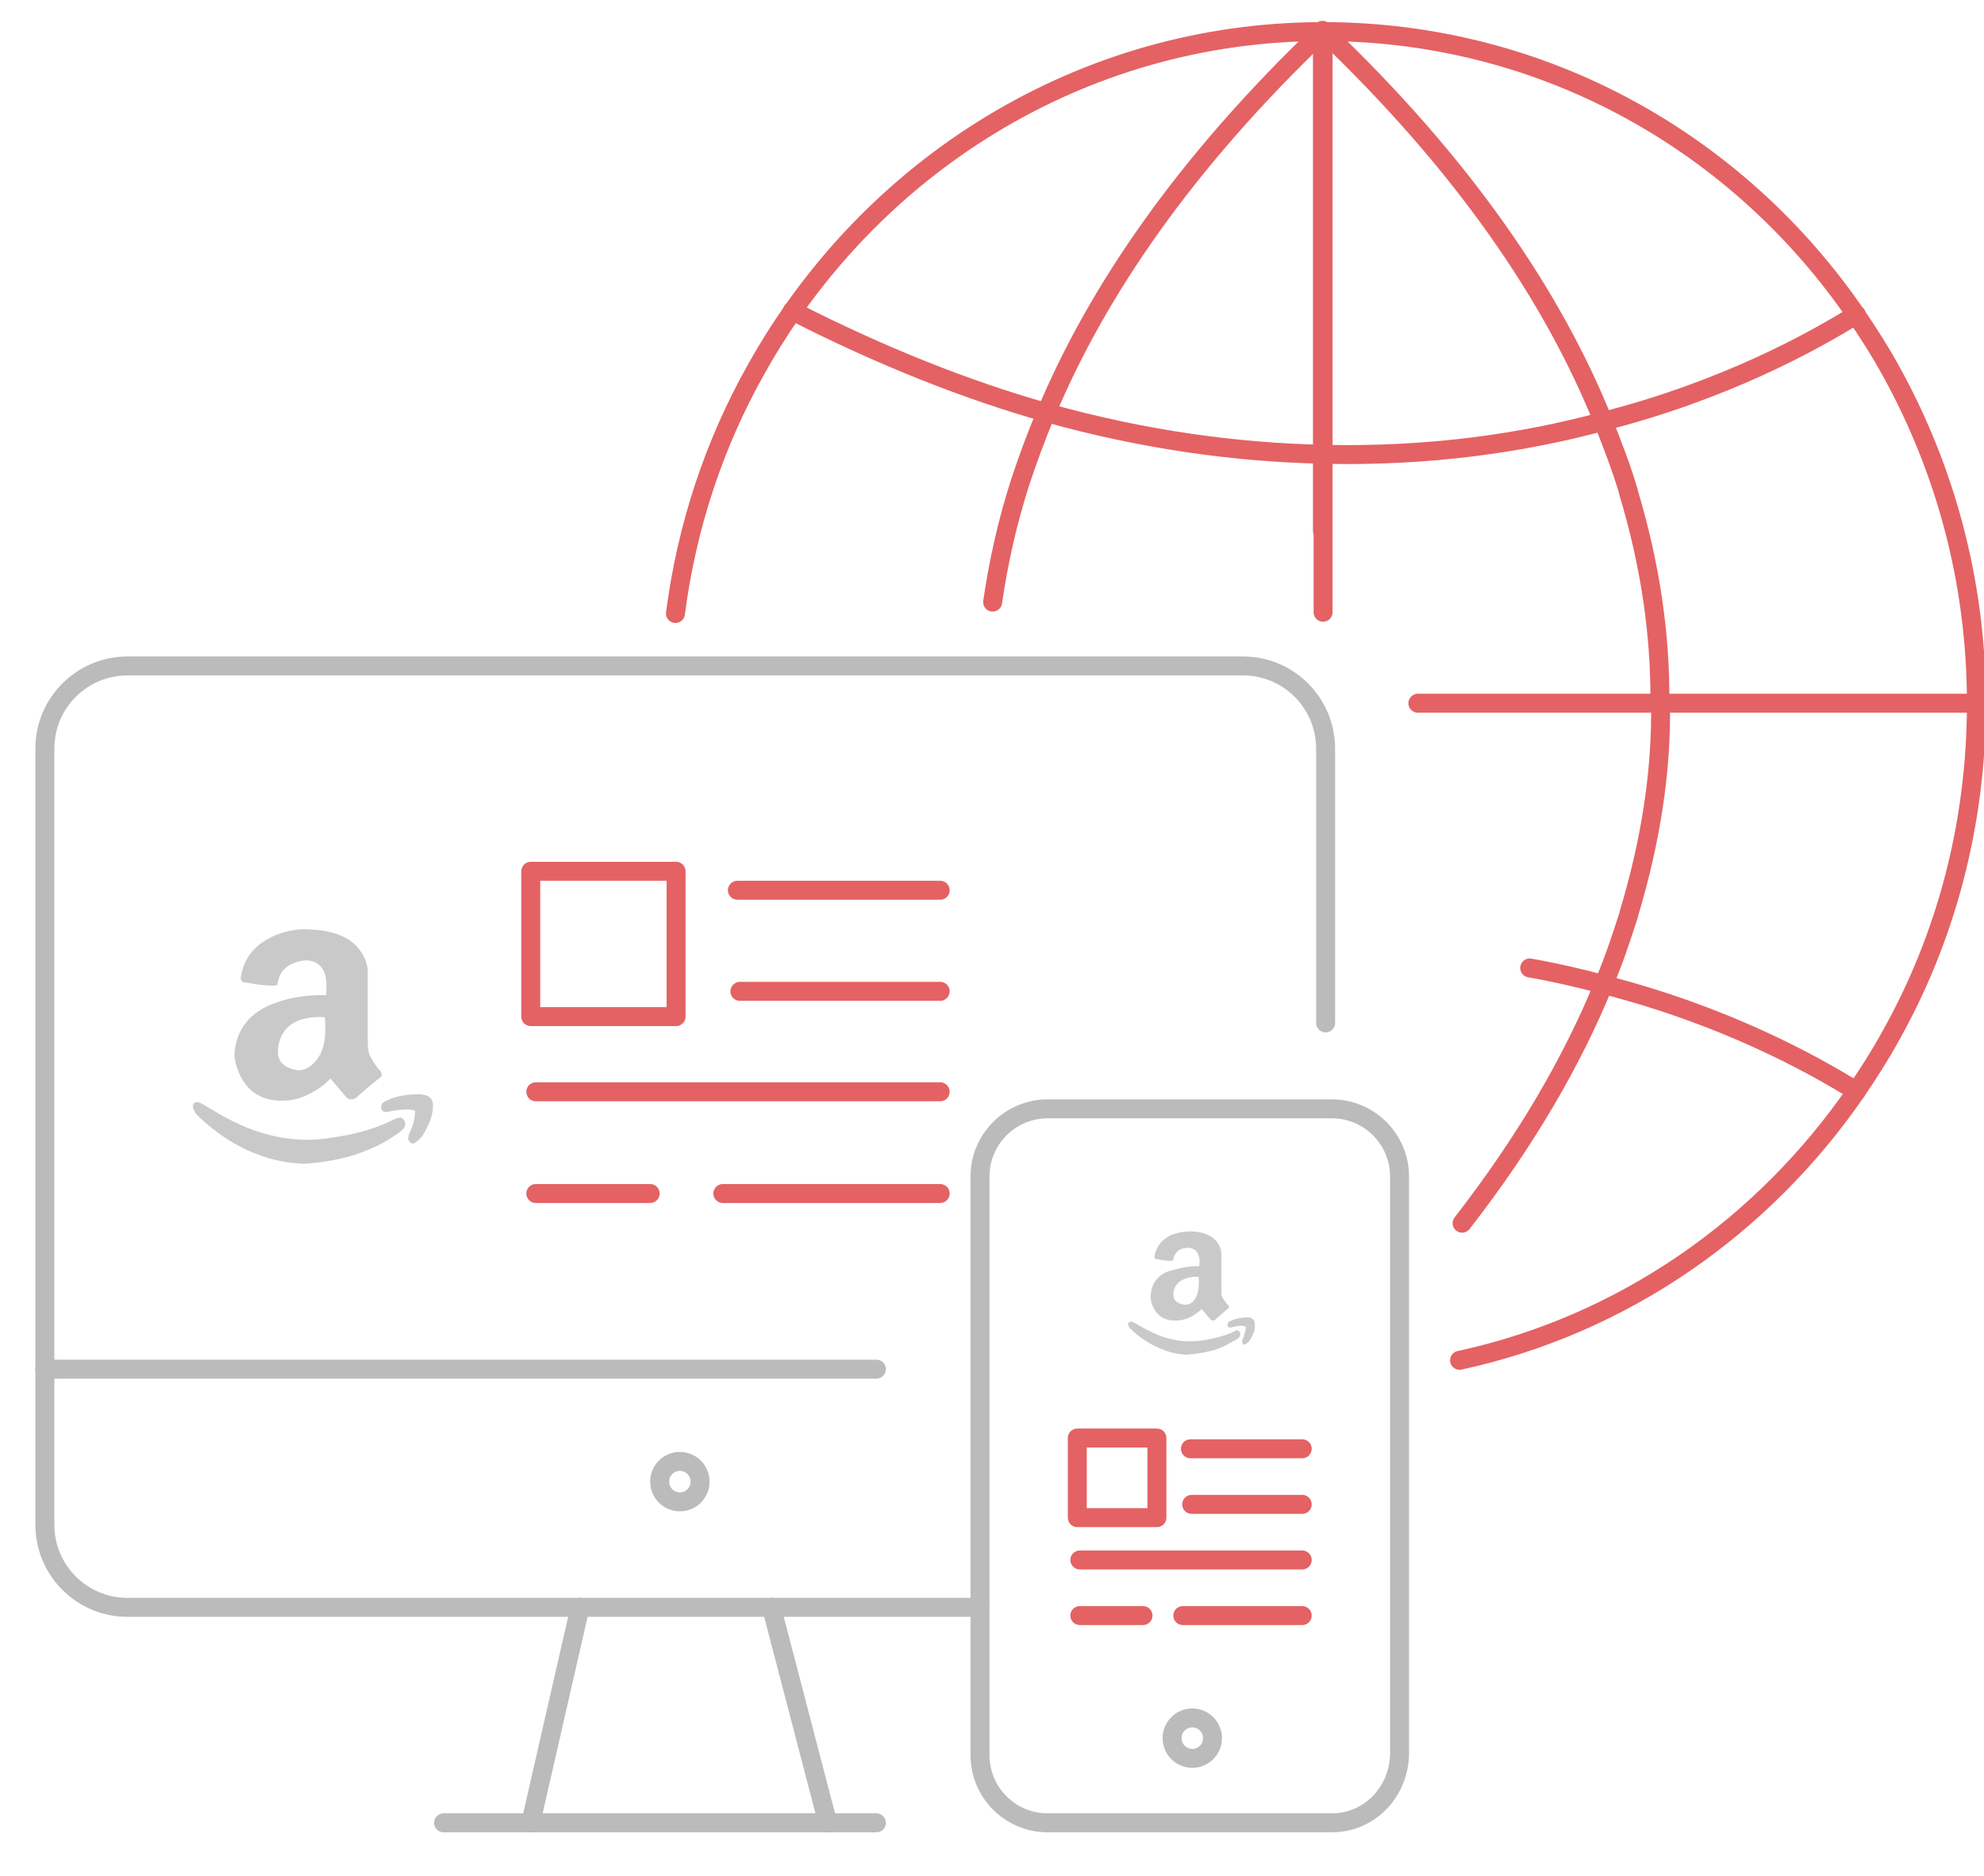 <?xml version="1.0" encoding="utf-8"?>
<!-- Generator: Adobe Illustrator 21.1.0, SVG Export Plug-In . SVG Version: 6.00 Build 0)  -->
<svg version="1.1" id="央铋_1" xmlns="http://www.w3.org/2000/svg" xmlns:xlink="http://www.w3.org/1999/xlink" x="0px" y="0px"
	 viewBox="0 0 314 296.9" style="enable-background:new 0 0 314 296.9;" xml:space="preserve">
<style type="text/css">
	.st0{fill:none;stroke:#E46264;stroke-width:3;stroke-linecap:round;stroke-linejoin:round;stroke-miterlimit:10;}
	.st1{fill:none;stroke:#BBBBBB;stroke-width:3;stroke-linecap:round;stroke-linejoin:round;stroke-miterlimit:10;}
	.st2{fill:#C9C9C9;}
</style>
<g>
	<g>
		<path class="st0" d="M312.8,111.3c0,19.3-4.9,37.3-13.7,52.9c-1.6,2.9-3.4,5.7-5.3,8.5c-14.7,21.4-36.9,37-62.8,42.6"/>
		<path class="st0" d="M231.4,193.6c10.1-13,17.4-25.6,22.4-37.8c1.6-3.7,2.8-7.4,4-11.1v-0.1c3.5-11.6,5.2-22.8,5-33.4"/>
		<path class="st0" d="M242.1,153.2c4,0.7,7.9,1.6,11.6,2.6c19.2,4.9,33,12.5,40.1,16.9"/>
	</g>
	<line class="st0" x1="224.4" y1="111.3" x2="312.8" y2="111.3"/>
	<g>
		<path class="st0" d="M106.9,97.1c1.8-13.9,6.2-27,12.8-38.7C137.5,26.5,171,5,209.4,5c35,0,65.8,17.7,84.4,44.9
			c1.9,2.8,3.7,5.6,5.3,8.5c8.7,15.6,13.7,33.6,13.7,52.9"/>
		<path class="st0" d="M262.7,111.2c0.1-10.7-1.5-21.8-5-33.4v-0.1c-1.1-3.7-2.5-7.3-4-11.1c-7.9-19.6-22-40.5-44.4-61.8v67v12.2"/>
		<path class="st0" d="M157.1,95.3c0.9-6.2,2.3-12.6,4.4-19.1c1.2-3.6,2.5-7.2,4.1-10.9c8.1-19.3,22-39.6,43.8-60.4v92"/>
		<path class="st0" d="M125.4,49.2c14.1,7.2,27.5,12.5,40.2,16.1c15.7,4.4,30.3,6.3,43.8,6.6c16.8,0.4,31.7-1.8,44.3-5.2
			c19.2-4.9,33-12.5,40.1-16.9"/>
	</g>
</g>
<g>
	<line class="st0" x1="148.8" y1="156.9" x2="117.1" y2="156.9"/>
	<line class="st0" x1="116.7" y1="140.9" x2="148.8" y2="140.9"/>
	<g>
		<line class="st0" x1="102.9" y1="188.9" x2="84.8" y2="188.9"/>
		<line class="st0" x1="148.8" y1="188.9" x2="114.4" y2="188.9"/>
	</g>
	<line class="st0" x1="84.8" y1="172.8" x2="148.8" y2="172.8"/>
	<path class="st1" d="M7.1,216.7v-98.2c0-7.3,5.9-13.1,13.1-13.1h176.5c7.3,0,13.1,5.9,13.1,13.1v43.4"/>
	<path class="st1" d="M7.1,216.7v24.6c0,7.3,5.9,13.1,13.1,13.1h71.5"/>
	<line class="st1" x1="122.1" y1="254.4" x2="155.1" y2="254.4"/>
	<line class="st1" x1="91.8" y1="254.4" x2="122.1" y2="254.4"/>
	<line class="st1" x1="7.1" y1="216.7" x2="138.7" y2="216.7"/>
	<line class="st1" x1="84" y1="288.5" x2="70.2" y2="288.5"/>
	<line class="st1" x1="131" y1="288.5" x2="138.7" y2="288.5"/>
	<line class="st1" x1="131" y1="288.5" x2="84" y2="288.5"/>
	<line class="st1" x1="91.8" y1="254.4" x2="84" y2="288.5"/>
	<path class="st1" d="M84,288.5"/>
	<line class="st1" x1="122.1" y1="254.4" x2="131" y2="288.5"/>
	<path class="st1" d="M131,288.5"/>
	<circle class="st1" cx="107.6" cy="234.5" r="3.2"/>
	<circle class="st1" cx="188.7" cy="275.1" r="3.2"/>
	<path class="st1" d="M210.8,288.5h-45c-5.9,0-10.7-4.8-10.7-10.7v-91.6c0-5.9,4.8-10.7,10.7-10.7h45c5.9,0,10.7,4.8,10.7,10.7v91.6
		C221.3,283.7,216.7,288.5,210.8,288.5z"/>
	<path class="st2" d="M182.1,205.2c0,0.3,0.1,1.3,0.7,2.2s1.6,1.7,3.4,1.6c0.5,0,1.2-0.1,1.9-0.4c0.7-0.3,1.4-0.8,2.1-1.4
		c0.6,0.7,0.9,1.1,1.2,1.4c0.2,0.3,0.3,0.3,0.3,0.3s0.1,0.1,0.2,0.1s0.3,0,0.4-0.1c1-0.9,1.5-1.3,1.8-1.6c0.3-0.2,0.3-0.2,0.3-0.2
		s0.1-0.1,0.1-0.2s0-0.3-0.3-0.5c-0.3-0.4-0.5-0.7-0.7-1s-0.2-0.7-0.2-1.2c0-2.9,0-4.4,0-5.1c0-0.7,0-0.7,0-0.7s0-0.9-0.6-1.7
		c-0.6-0.9-1.9-1.8-4.4-1.8c-0.6,0-1.8,0.1-3,0.6c-1.2,0.6-2.3,1.6-2.6,3.4c0,0.1,0,0.2,0.1,0.3c0.1,0.1,0.2,0.1,0.3,0.1
		c0.3,0,0.9,0.2,1.4,0.2c0.6,0.1,1.1,0.1,1.2-0.1c0,0,0-0.5,0.3-0.9c0.3-0.5,0.9-1,2-1c0.2,0,0.7,0,1.2,0.4c0.4,0.4,0.8,1.1,0.6,2.5
		c-0.5,0-2.3,0-4,0.6C183.9,201.3,182.2,202.6,182.1,205.2z M187.5,206.5c-0.9-0.1-1.4-0.5-1.6-0.8s-0.2-0.8-0.2-0.9
		c0.1-1.5,1.1-2.2,2.1-2.5c0.9-0.3,1.9-0.2,1.9-0.2c0.2,2.1-0.3,3.2-0.8,3.8C188.4,206.5,187.7,206.5,187.5,206.5z M195.6,210.6
		c-1.1,0.6-2.5,1-3.9,1.3c-1.3,0.3-2.6,0.4-3.4,0.4c-2.2,0-4.2-0.6-5.7-1.3c-1.5-0.7-2.6-1.4-3-1.6s-0.6-0.3-0.8-0.2
		c-0.1,0.1-0.2,0.2-0.2,0.2c-0.1,0.1-0.1,0.3,0,0.4c0,0.1,0.1,0.2,0.2,0.4c1.9,1.9,3.9,2.9,5.5,3.5c1.6,0.6,2.9,0.7,3.6,0.7
		c2.4-0.2,4.1-0.6,5.3-1.1c1.2-0.5,1.9-1,2.3-1.2c0.4-0.2,0.6-0.4,0.7-0.6c0.1-0.2,0.1-0.3,0.1-0.5c-0.1-0.2-0.2-0.4-0.4-0.4
		C195.8,210.5,195.7,210.5,195.6,210.6z M197.4,208.5c-0.6,0-1.1,0.1-1.6,0.2c-0.5,0.1-0.9,0.3-1.3,0.5c-0.1,0.1-0.2,0.2-0.2,0.3
		s-0.1,0.2,0,0.4c0.1,0.1,0.1,0.2,0.2,0.2c0.1,0,0.2,0,0.3,0c0,0,0.4-0.1,0.9-0.2c0.5-0.1,1.1-0.1,1.5,0.1c0,0,0,0.2-0.1,0.6
		c-0.1,0.3-0.2,0.7-0.3,1.1c-0.2,0.3-0.2,0.6-0.2,0.7c0,0.2,0.1,0.3,0.2,0.4c0,0,0.1,0.1,0.2,0c0.1,0,0.3-0.2,0.6-0.4
		c0.2-0.3,0.5-0.7,0.7-1.2c0.2-0.4,0.3-0.9,0.3-1.2s0-0.7-0.1-0.9C198.3,208.7,198,208.5,197.4,208.5z"/>
	<path class="st2" d="M37.1,166.9c0,0.6,0.3,2.5,1.4,4.2c1.1,1.7,3,3.2,6.3,3.1c1,0,2.3-0.2,3.6-0.8c1.3-0.6,2.7-1.4,3.9-2.7
		c1.1,1.3,1.8,2.1,2.2,2.6c0.4,0.5,0.6,0.6,0.6,0.6s0.2,0.1,0.4,0.1c0.2,0,0.5,0,0.8-0.2c1.9-1.7,2.9-2.5,3.4-2.9
		c0.5-0.4,0.5-0.4,0.5-0.4s0.2-0.1,0.2-0.3s0-0.6-0.5-1c-0.6-0.8-1-1.4-1.3-2c-0.3-0.6-0.4-1.3-0.4-2.3c0-5.5,0-8.2,0-9.6
		s0-1.4,0-1.4s0.1-1.6-1.1-3.3c-1.1-1.7-3.5-3.4-8.4-3.5c-1.1-0.1-3.5,0.1-5.7,1.2c-2.3,1.1-4.4,3-4.9,6.4c0,0.2,0,0.4,0.2,0.6
		s0.3,0.2,0.6,0.2c0.5,0.1,1.6,0.3,2.7,0.4c1.1,0.1,2.1,0.2,2.3-0.1c0,0,0.1-0.9,0.6-1.8c0.6-0.9,1.7-1.8,3.8-2c0.4,0,1.4,0,2.2,0.7
		c0.8,0.7,1.4,2,1.1,4.8c-0.9,0-4.3-0.1-7.6,1.1C40.5,159.7,37.4,162.1,37.1,166.9z M47.3,169.4c-1.8-0.2-2.6-0.9-3-1.6
		c-0.4-0.7-0.3-1.5-0.3-1.8c0.3-2.9,2.1-4.2,3.9-4.7s3.5-0.3,3.5-0.3c0.4,3.9-0.5,6-1.6,7.1C48.8,169.3,47.6,169.4,47.3,169.4z
		 M62.5,177.1c-2.1,1.1-4.8,2-7.3,2.5c-2.5,0.5-4.9,0.8-6.5,0.8c-4.1,0-7.9-1.1-10.7-2.4c-2.9-1.3-4.9-2.7-5.7-3.1
		c-0.7-0.5-1.2-0.5-1.4-0.4c-0.3,0.1-0.3,0.3-0.3,0.3c-0.1,0.3-0.1,0.5,0,0.7c0.1,0.2,0.2,0.4,0.4,0.8c3.7,3.6,7.3,5.6,10.3,6.6
		c3,1.1,5.5,1.2,6.8,1.3c4.5-0.3,7.8-1.2,10.1-2.2c2.3-0.9,3.7-1.9,4.3-2.3c0.7-0.4,1.1-0.8,1.4-1.1c0.2-0.3,0.3-0.6,0.2-1
		c-0.2-0.5-0.5-0.7-0.7-0.7C63,176.9,62.7,177,62.5,177.1z M66.2,173.2c-1.1,0-2.1,0.1-3,0.3c-0.9,0.2-1.7,0.5-2.4,0.9
		c-0.2,0.1-0.4,0.3-0.4,0.5c-0.1,0.2-0.1,0.5,0,0.7s0.3,0.4,0.4,0.4c0.2,0,0.3,0,0.5,0c0,0,0.7-0.2,1.6-0.3c0.9-0.1,2-0.2,2.8,0.1
		c0,0,0,0.5-0.1,1.1s-0.3,1.4-0.6,2c-0.3,0.6-0.4,1-0.4,1.3s0.2,0.5,0.4,0.7c0,0,0.2,0.1,0.4,0.1c0.2-0.1,0.6-0.3,1.1-0.8
		c0.5-0.5,0.9-1.4,1.3-2.2c0.4-0.8,0.6-1.7,0.7-2.3c0-0.6,0.1-1.2-0.2-1.7S67.3,173.2,66.2,173.2z"/>
	<rect x="84" y="137.9" class="st0" width="23" height="23"/>
	<g>
		<line class="st0" x1="206.1" y1="238.1" x2="188.6" y2="238.1"/>
		<line class="st0" x1="188.4" y1="229.3" x2="206.1" y2="229.3"/>
		<g>
			<line class="st0" x1="180.9" y1="255.7" x2="170.9" y2="255.7"/>
			<line class="st0" x1="206.1" y1="255.7" x2="187.2" y2="255.7"/>
		</g>
		<line class="st0" x1="170.9" y1="246.9" x2="206.1" y2="246.9"/>
		<rect x="170.5" y="227.6" class="st0" width="12.6" height="12.6"/>
	</g>
</g>
</svg>
